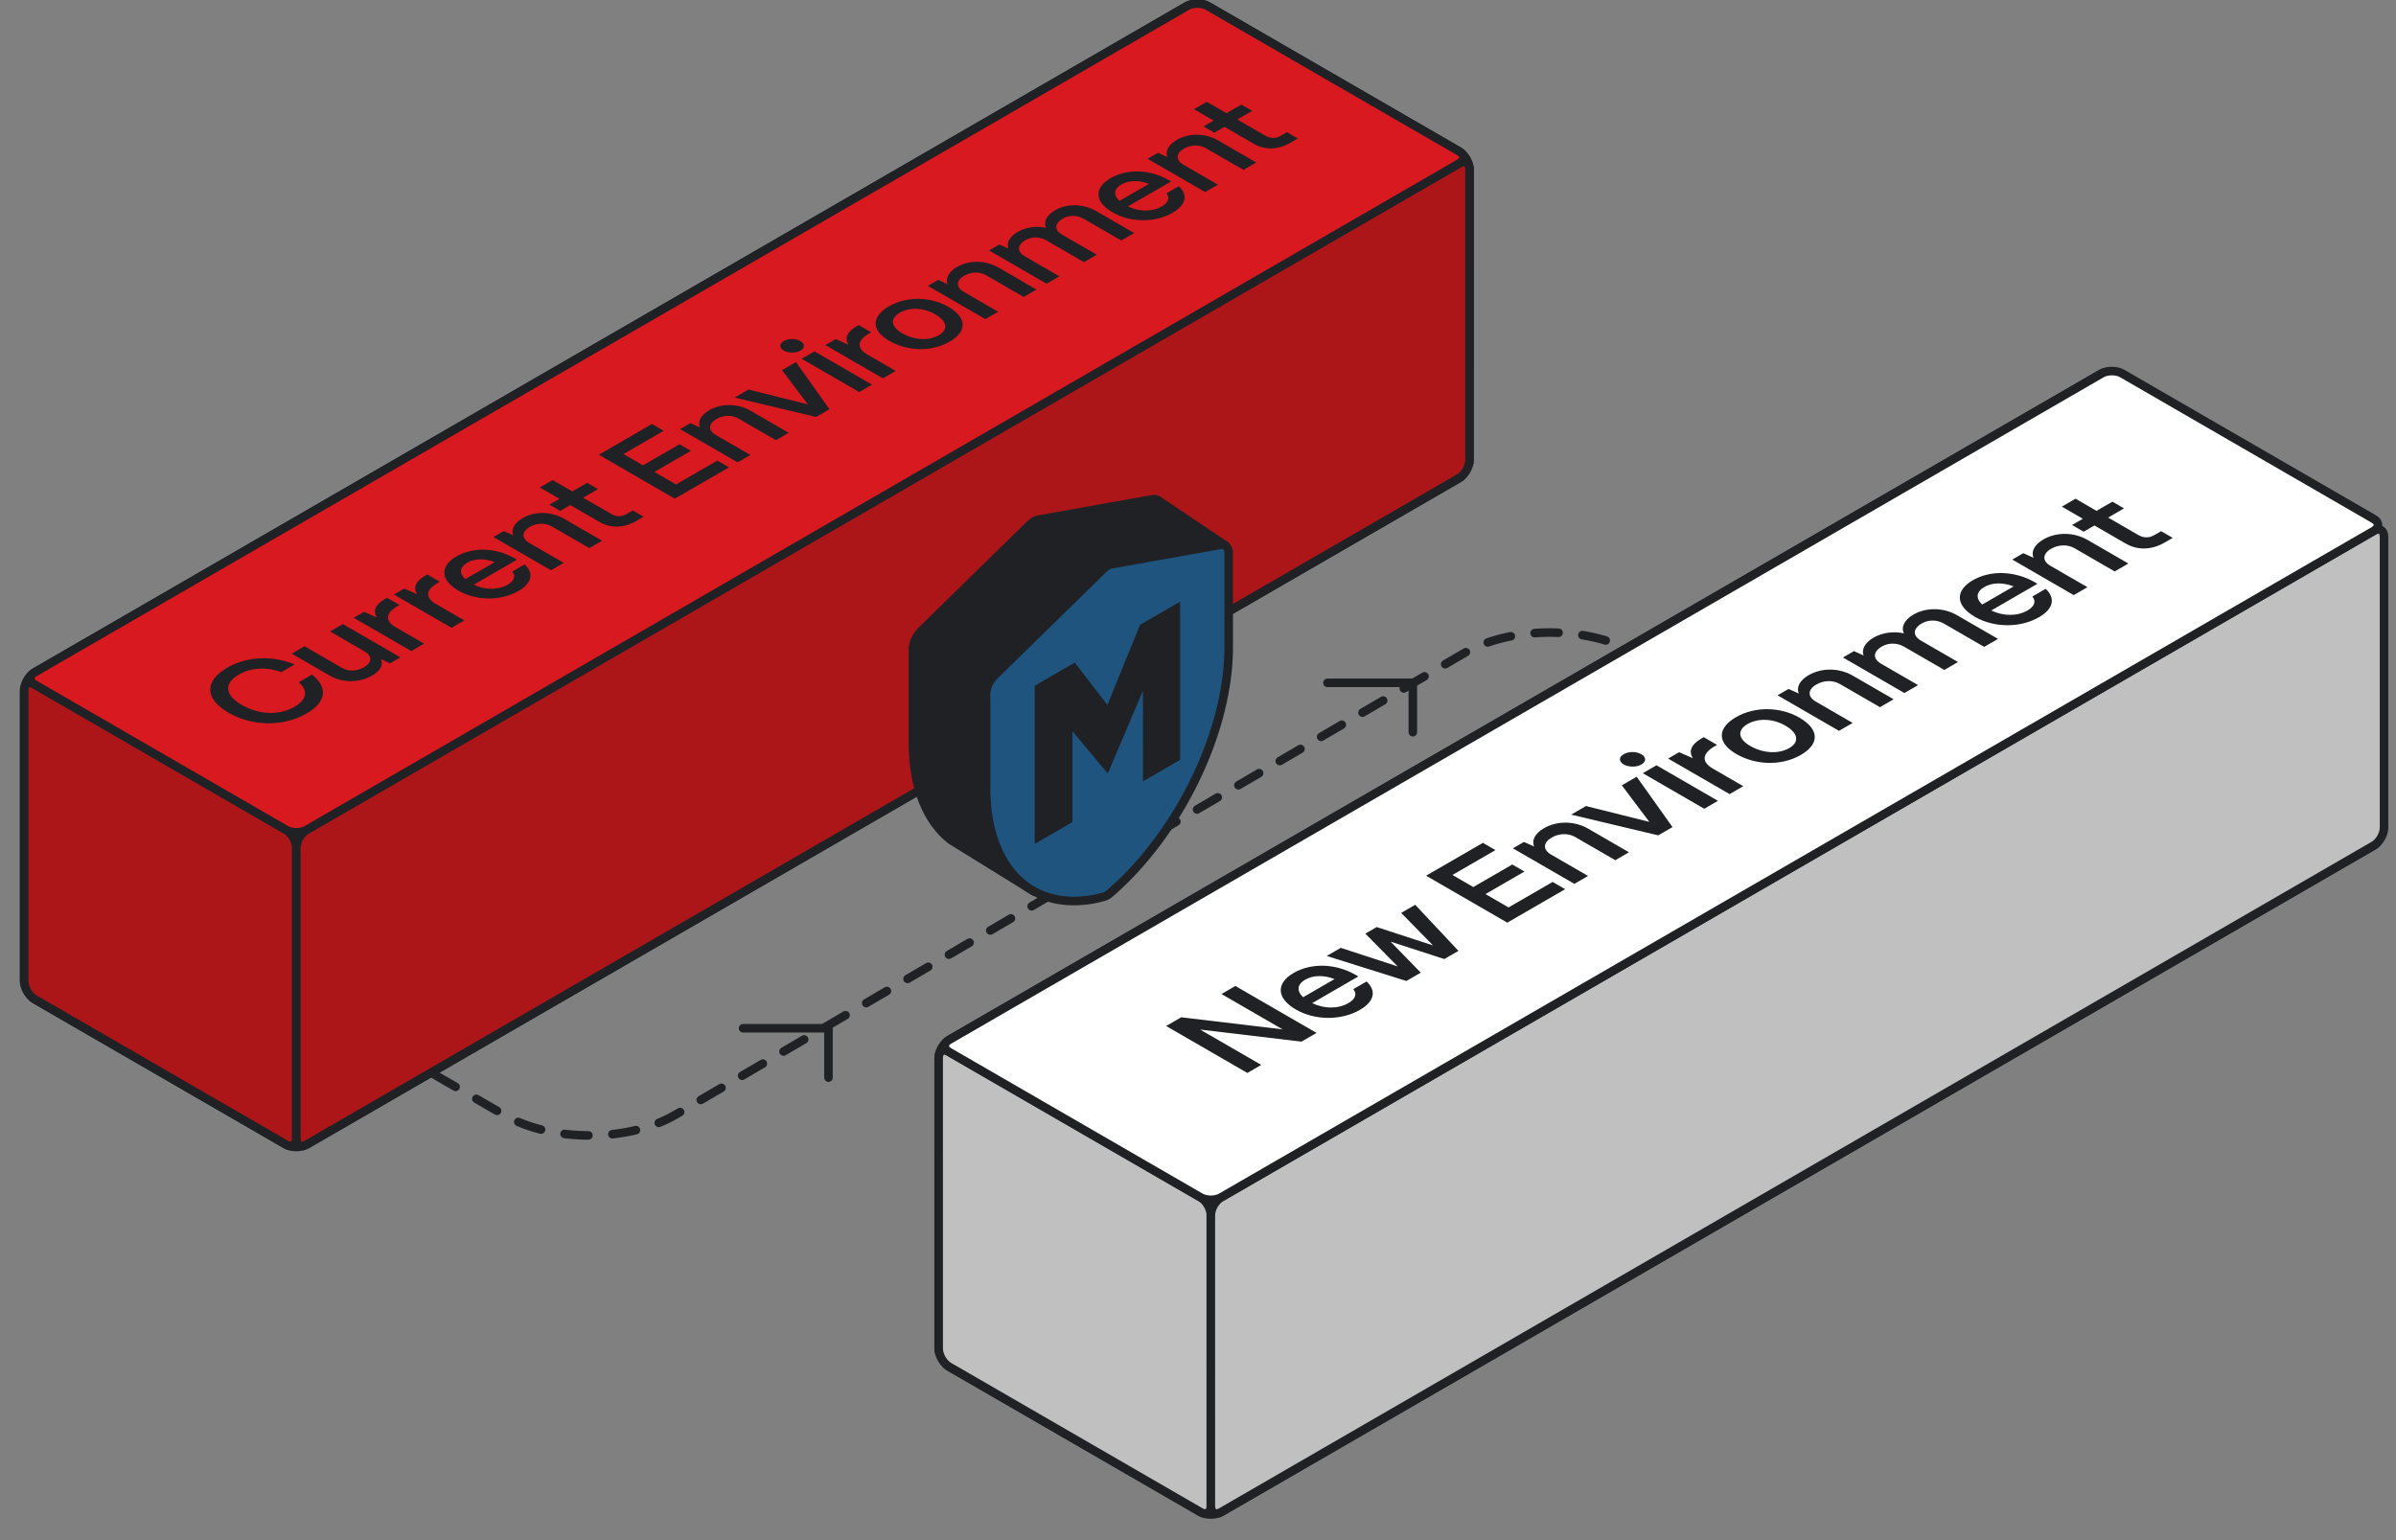 <?xml version="1.0" encoding="UTF-8"?>
<svg xmlns="http://www.w3.org/2000/svg" width="210" height="135" viewBox="0 0 210 135" fill="none">
  <rect x="0" y="0" width="210" height="135" fill="#808080" stroke="none"/>
  <g clip-path="url(#clip0_3_150)">
    <path d="M127.894 13.274L105.853 0.526C105.352 0.237 104.947 0.471 104.947 1.05L104.948 26.544C104.948 27.123 105.353 27.827 105.854 28.116L127.895 40.864C128.395 41.153 128.801 40.918 128.801 40.34L128.8 14.846C128.8 14.267 128.394 13.563 127.894 13.274Z" fill="#D91920" stroke="#1F2125" stroke-width="0.751" stroke-linejoin="round"></path>
    <path d="M104.039 0.524L3.025 58.946C2.524 59.235 2.119 59.939 2.119 60.518L2.118 86.011C2.118 86.59 2.523 86.825 3.024 86.535L104.038 28.114C104.538 27.825 104.944 27.121 104.944 26.542L104.945 1.048C104.945 0.469 104.539 0.235 104.039 0.524Z" fill="#D91920" stroke="#1F2125" stroke-width="0.751" stroke-linejoin="round"></path>
    <path d="M127.894 40.861L105.852 28.115C105.351 27.825 104.54 27.825 104.039 28.115L3.022 86.529C2.521 86.819 2.521 87.288 3.022 87.578L25.064 100.324C25.564 100.613 26.376 100.613 26.876 100.324L127.894 41.909C128.394 41.619 128.394 41.15 127.894 40.861Z" fill="#D91920" stroke="#1F2125" stroke-width="0.751" stroke-linejoin="round"></path>
    <path d="M25.065 72.737L3.024 59.989C2.523 59.7 2.118 59.934 2.118 60.514L2.118 86.007C2.118 86.586 2.524 87.29 3.025 87.579L25.066 100.327C25.566 100.616 25.972 100.382 25.972 99.803L25.971 74.309C25.971 73.73 25.565 73.026 25.065 72.737Z" fill="#AC1619" stroke="#1F2125" stroke-width="0.751" stroke-linejoin="round"></path>
    <path d="M127.891 14.315L26.877 72.737C26.377 73.026 25.971 73.73 25.971 74.309L25.97 99.803C25.97 100.382 26.376 100.616 26.876 100.327L127.89 41.905C128.39 41.616 128.796 40.912 128.796 40.333L128.797 14.839C128.797 14.261 128.391 14.026 127.891 14.315Z" fill="#AC1619" stroke="#1F2125" stroke-width="0.751" stroke-linejoin="round"></path>
    <path d="M104.041 0.529L3.024 58.944C2.523 59.233 2.523 59.703 3.024 59.992L25.066 72.738C25.566 73.028 26.378 73.028 26.878 72.738L127.895 14.323C128.396 14.034 128.396 13.564 127.896 13.275L105.854 0.529C105.353 0.24 104.542 0.24 104.041 0.529Z" fill="#D91920" stroke="#1F2125" stroke-width="0.751" stroke-linejoin="round"></path>
    <path d="M26.858 62.547C24.812 63.731 22.1 63.67 20.016 62.465C17.998 61.298 17.836 59.73 19.911 58.53C21.643 57.529 23.841 57.424 25.83 58.244L24.66 58.921C23.403 58.437 21.995 58.514 20.939 59.125C19.597 59.901 19.701 60.93 21.186 61.788C22.709 62.669 24.479 62.724 25.821 61.948C26.896 61.326 27.029 60.533 26.182 59.801L27.353 59.125C28.78 60.302 28.599 61.54 26.858 62.547ZM32.648 59.199C31.449 59.892 30.003 59.859 28.909 59.227L25.568 57.295L26.691 56.646L29.984 58.55C30.555 58.88 31.288 58.841 31.887 58.495C32.658 58.049 32.611 57.493 31.973 57.113L28.928 55.352L30.051 54.703L35.094 57.62L34.19 58.142L33.372 57.768C33.619 58.252 33.353 58.792 32.648 59.199ZM37.169 56.42L36.046 57.069L31.003 54.153L31.907 53.63L33.029 54.125C32.668 53.542 32.896 52.991 33.734 52.507L33.924 52.397L35.019 53.03L34.828 53.14C33.781 53.745 33.724 54.428 34.676 54.978L37.169 56.42ZM40.696 54.38L39.573 55.03L34.529 52.113L35.434 51.59L36.556 52.085C36.195 51.502 36.423 50.952 37.261 50.468L37.451 50.358L38.545 50.99L38.355 51.1C37.308 51.706 37.251 52.388 38.203 52.938L40.696 54.38ZM45.435 51.805C43.894 52.696 41.733 52.669 40.192 51.777C38.526 50.814 38.593 49.587 40.001 48.773C41.429 47.947 43.38 47.975 45.045 48.905L45.312 49.059L41.524 51.249C42.485 51.717 43.637 51.744 44.493 51.249C45.074 50.913 45.226 50.495 44.893 50.105L45.987 49.472C46.815 50.248 46.625 51.117 45.435 51.805ZM40.782 50.765L43.361 49.273C42.495 48.938 41.61 48.943 40.953 49.323C40.287 49.708 40.23 50.248 40.782 50.765ZM49.414 49.339L48.291 49.989L43.247 47.072L44.151 46.549L44.989 46.923C44.779 46.439 45.046 45.856 45.797 45.421C46.873 44.799 48.3 44.81 49.433 45.465L52.773 47.397L51.65 48.046L48.367 46.147C47.806 45.823 47.063 45.823 46.435 46.186C45.702 46.61 45.712 47.187 46.359 47.573L49.414 49.339ZM56.412 45.292L55.764 45.667C54.67 46.3 53.538 46.327 52.538 45.749L49.988 44.274L49.103 44.786L48.151 44.236L49.036 43.724L47.314 42.728L48.437 42.079L50.159 43.075L51.463 42.321L52.415 42.871L51.111 43.625L53.585 45.056C54.013 45.303 54.47 45.315 54.889 45.072L55.46 44.742L56.412 45.292ZM63.893 40.966L59.144 43.712L52.483 39.86L57.146 37.164L58.174 37.758L54.643 39.8L56.356 40.79L59.554 38.941L60.553 39.519L57.355 41.368L59.249 42.463L62.865 40.372L63.893 40.966ZM65.771 39.88L64.648 40.53L59.604 37.613L60.508 37.09L61.346 37.465C61.136 36.98 61.403 36.397 62.155 35.962C63.23 35.34 64.658 35.351 65.79 36.006L69.13 37.938L68.007 38.587L64.724 36.688C64.163 36.364 63.42 36.364 62.792 36.727C62.06 37.151 62.069 37.729 62.716 38.114L65.771 39.88ZM72.702 35.872L71.532 36.549L64.385 34.849L65.603 34.144L70.799 35.443L68.543 32.444L69.762 31.739L72.702 35.872ZM70.15 30.733C69.741 30.97 69.103 30.965 68.694 30.728C68.285 30.491 68.285 30.128 68.694 29.891C69.113 29.649 69.731 29.655 70.141 29.891C70.55 30.128 70.569 30.491 70.15 30.733ZM76.431 33.716L75.308 34.365L70.264 31.449L71.387 30.799L76.431 33.716ZM78.508 32.515L77.385 33.164L72.341 30.247L73.246 29.725L74.368 30.22C74.007 29.637 74.235 29.086 75.073 28.602L75.263 28.492L76.358 29.125L76.167 29.235C75.12 29.84 75.063 30.523 76.015 31.073L78.508 32.515ZM83.238 29.945C81.601 30.891 79.498 30.776 77.937 29.873C76.291 28.921 76.424 27.711 77.899 26.858C79.526 25.917 81.62 26.027 83.105 26.885C84.808 27.87 84.741 29.075 83.238 29.945ZM82.276 29.389C83.181 28.866 82.971 28.129 81.963 27.546C80.963 26.968 79.736 26.907 78.86 27.414C77.985 27.92 78.08 28.635 79.079 29.213C80.183 29.851 81.449 29.868 82.276 29.389ZM87.486 27.323L86.363 27.973L81.319 25.056L82.223 24.533L83.061 24.907C82.852 24.423 83.118 23.84 83.87 23.405C84.945 22.783 86.373 22.794 87.505 23.449L90.845 25.381L89.722 26.03L86.439 24.131C85.878 23.807 85.135 23.807 84.507 24.17C83.775 24.594 83.784 25.172 84.431 25.557L87.486 27.323ZM92.853 24.22L91.73 24.869L86.686 21.952L87.591 21.43L88.38 21.787C88.2 21.319 88.457 20.753 89.208 20.318C89.932 19.9 90.845 19.79 91.692 19.971C91.445 19.498 91.683 18.887 92.482 18.425C93.538 17.814 94.966 17.858 96.051 18.485L99.41 20.428L98.278 21.083L94.975 19.173C94.414 18.849 93.71 18.837 93.167 19.151C92.396 19.597 92.415 20.169 93.072 20.56L96.127 22.326L95.004 22.976L91.702 21.066C91.14 20.742 90.436 20.731 89.894 21.044C89.123 21.49 89.142 22.062 89.798 22.453L92.853 24.22ZM102.769 18.651C101.227 19.542 99.067 19.515 97.525 18.623C95.86 17.66 95.926 16.433 97.335 15.619C98.762 14.793 100.713 14.821 102.378 15.751L102.645 15.905L98.857 18.095C99.819 18.563 100.97 18.59 101.826 18.095C102.407 17.759 102.559 17.341 102.226 16.95L103.321 16.318C104.148 17.093 103.958 17.963 102.769 18.651ZM98.115 17.611L100.694 16.119C99.828 15.784 98.943 15.789 98.286 16.169C97.62 16.554 97.563 17.093 98.115 17.611ZM106.747 16.185L105.625 16.834L100.581 13.918L101.485 13.395L102.322 13.769C102.113 13.285 102.379 12.702 103.131 12.267C104.206 11.645 105.634 11.656 106.767 12.311L110.107 14.242L108.984 14.892L105.7 12.993C105.139 12.669 104.397 12.669 103.769 13.032C103.036 13.456 103.045 14.033 103.692 14.419L106.747 16.185ZM113.745 12.139L113.098 12.513C112.003 13.146 110.871 13.173 109.872 12.595L107.321 11.12L106.437 11.632L105.485 11.082L106.37 10.57L104.647 9.574L105.77 8.925L107.493 9.921L108.797 9.167L109.748 9.717L108.445 10.471L110.919 11.902C111.347 12.149 111.804 12.161 112.223 11.918L112.793 11.588L113.745 12.139Z" fill="#1F2125"></path>
    <path d="M38.115 94.217L44.199 97.735C48.349 100.135 55.083 100.123 59.208 97.709L128.305 57.264C132.43 54.85 139.164 54.838 143.314 57.238L149.191 60.636" stroke="#1F2125" stroke-width="0.751" stroke-linecap="round" stroke-dasharray="2.1 2.1"></path>
    <path d="M72.612 94.457V90.131H65.13" stroke="#1F2125" stroke-width="0.751" stroke-linecap="round" stroke-linejoin="round"></path>
    <path d="M123.829 64.181V59.855H116.347" stroke="#1F2125" stroke-width="0.751" stroke-linecap="round" stroke-linejoin="round"></path>
    <path d="M91.006 45.552L101.03 43.762C101.198 43.732 101.349 43.759 101.47 43.84L107.44 47.843L90.658 78.157L83.333 73.628C81.235 71.985 80.018 69.018 80.019 65.138L80.019 56.908C80.019 56.645 80.09 56.355 80.214 56.078C80.342 55.792 80.526 55.52 80.748 55.303L90.299 45.961C90.528 45.737 90.777 45.593 91.006 45.552Z" fill="#1F2125"></path>
    <path d="M80.214 56.078C80.342 55.792 80.526 55.52 80.748 55.303L90.299 45.961C90.528 45.737 90.777 45.593 91.006 45.552L101.03 43.762C101.198 43.732 101.349 43.759 101.47 43.84L107.44 47.843L90.658 78.157L83.333 73.628C81.235 71.985 80.018 69.018 80.019 65.138L80.019 56.908C80.019 56.645 80.09 56.355 80.214 56.078ZM80.214 56.078L86.691 59.812" stroke="#1F2125" stroke-width="0.751" stroke-linejoin="round"></path>
    <path d="M86.424 69.049C86.424 75.282 89.564 79.16 94.452 78.975C95.233 78.939 96.015 78.831 96.824 78.578C96.977 78.529 97.136 78.433 97.289 78.3C98.103 77.59 98.912 76.811 99.662 75.962C104.551 70.535 107.691 62.98 107.691 56.75V48.52C107.691 47.986 107.399 47.68 106.963 47.758L97.412 49.463C97.183 49.504 96.934 49.648 96.704 49.873L87.153 59.215C86.717 59.642 86.424 60.286 86.424 60.82L86.424 69.049Z" fill="#1E547E" stroke="#1F2125" stroke-width="0.751" stroke-linejoin="round"></path>
    <path d="M103.431 52.739L99.919 54.77L97.059 61.791L94.2 58.078L90.688 60.108V73.974L93.993 72.062V64.1L97.059 67.755L97.129 67.715L100.178 60.542V68.486L103.431 66.605V52.739Z" fill="#1F2125"></path>
    <path d="M184.191 32.737L83.178 91.158C82.677 91.448 82.271 92.152 82.271 92.731L82.271 118.224C82.271 118.803 82.676 119.038 83.177 118.748L184.191 60.327C184.691 60.037 185.097 59.333 185.097 58.754L185.098 33.261C185.098 32.682 184.692 32.447 184.191 32.737Z" fill="white" stroke="#1F2125" stroke-width="0.751" stroke-linejoin="round"></path>
    <path d="M208.047 73.073L186.005 60.327C185.505 60.038 184.693 60.038 184.192 60.327L83.175 118.742C82.675 119.032 82.675 119.501 83.175 119.791L105.217 132.537C105.717 132.826 106.529 132.826 107.03 132.537L208.047 74.122C208.547 73.832 208.547 73.363 208.047 73.073Z" fill="white" stroke="#1F2125" stroke-width="0.751" stroke-linejoin="round"></path>
    <path d="M105.218 104.95L83.177 92.202C82.676 91.913 82.27 92.147 82.27 92.726L82.271 118.22C82.271 118.799 82.677 119.503 83.178 119.792L105.218 132.539C105.719 132.829 106.125 132.594 106.125 132.015L106.124 106.522C106.124 105.943 105.718 105.239 105.218 104.95Z" fill="#C0C0C0" stroke="#1F2125" stroke-width="0.751" stroke-linejoin="round"></path>
    <path d="M208.045 46.529L107.032 104.95C106.531 105.239 106.125 105.943 106.125 106.522L106.124 132.016C106.124 132.595 106.53 132.829 107.031 132.54L208.044 74.118C208.545 73.829 208.951 73.125 208.951 72.546L208.951 47.053C208.952 46.474 208.546 46.239 208.045 46.529Z" fill="#C0C0C0" stroke="#1F2125" stroke-width="0.751" stroke-linejoin="round"></path>
    <path d="M184.194 32.742L83.177 91.157C82.676 91.446 82.676 91.915 83.177 92.205L105.218 104.951C105.719 105.24 106.531 105.24 107.031 104.951L208.048 46.536C208.549 46.246 208.549 45.777 208.048 45.488L186.007 32.742C185.506 32.452 184.695 32.452 184.194 32.742Z" fill="white" stroke="#1F2125" stroke-width="0.751" stroke-linejoin="round"></path>
    <path d="M110.544 93.343L109.324 94.049L102.209 89.934L103.53 89.17L112.415 90.228L107.057 87.13L108.277 86.425L115.392 90.54L114.072 91.304L105.187 90.246L110.544 93.343ZM119.186 88.522C117.539 89.475 115.231 89.445 113.585 88.493C111.807 87.464 111.878 86.153 113.382 85.283C114.907 84.402 116.991 84.431 118.769 85.424L119.054 85.589L115.008 87.928C116.035 88.428 117.265 88.457 118.18 87.928C118.799 87.57 118.962 87.123 118.607 86.706L119.775 86.03C120.66 86.859 120.456 87.787 119.186 88.522ZM114.215 87.411L116.97 85.818C116.045 85.46 115.1 85.466 114.399 85.871C113.686 86.283 113.626 86.859 114.215 87.411ZM124.526 85.258L123.266 85.987L116.281 83.794L117.512 83.083L122.503 84.711L119.667 81.837L120.663 81.261L125.603 82.872L122.808 80.021L124.038 79.309L127.829 83.348L126.589 84.065L121.873 82.537L124.526 85.258ZM137.18 77.941L132.108 80.874L124.992 76.759L129.972 73.879L131.07 74.514L127.3 76.695L129.129 77.753L132.544 75.778L133.612 76.395L130.197 78.37L132.22 79.54L136.082 77.306L137.18 77.941ZM139.186 76.781L137.987 77.474L132.599 74.359L133.564 73.8L134.458 74.2C134.235 73.683 134.52 73.06 135.323 72.596C136.472 71.931 137.996 71.943 139.206 72.642L142.774 74.706L141.574 75.399L138.067 73.371C137.467 73.025 136.674 73.025 136.004 73.413C135.221 73.865 135.232 74.482 135.922 74.894L139.186 76.781ZM146.589 72.499L145.339 73.222L137.705 71.406L139.006 70.654L144.556 72.041L142.147 68.837L143.449 68.085L146.589 72.499ZM143.864 67.01C143.426 67.263 142.746 67.257 142.308 67.004C141.871 66.752 141.871 66.364 142.308 66.111C142.755 65.852 143.416 65.858 143.853 66.111C144.29 66.364 144.311 66.752 143.864 67.01ZM150.572 70.196L149.373 70.89L143.986 67.775L145.185 67.081L150.572 70.196ZM152.791 68.913L151.592 69.607L146.204 66.491L147.17 65.933L148.37 66.462C147.983 65.839 148.227 65.251 149.122 64.734L149.325 64.616L150.494 65.292L150.291 65.41C149.172 66.056 149.111 66.785 150.128 67.373L152.791 68.913ZM157.843 66.168C156.095 67.179 153.848 67.056 152.181 66.092C150.423 65.075 150.565 63.782 152.14 62.87C153.879 61.865 156.115 61.983 157.701 62.9C159.521 63.952 159.45 65.239 157.843 66.168ZM156.817 65.575C157.782 65.016 157.558 64.228 156.481 63.605C155.414 62.988 154.102 62.923 153.167 63.464C152.232 64.005 152.334 64.769 153.401 65.386C154.58 66.068 155.932 66.086 156.817 65.575ZM162.381 63.368L161.182 64.061L155.794 60.946L156.759 60.388L157.655 60.787C157.431 60.27 157.715 59.647 158.519 59.182C159.667 58.518 161.192 58.53 162.401 59.229L165.969 61.293L164.77 61.986L161.263 59.958C160.664 59.611 159.871 59.611 159.2 59.999C158.416 60.452 158.427 61.069 159.118 61.481L162.381 63.368ZM168.114 60.053L166.914 60.746L161.527 57.631L162.493 57.072L163.336 57.454C163.143 56.955 163.418 56.349 164.221 55.885C164.993 55.438 165.969 55.321 166.874 55.514C166.609 55.009 166.863 54.356 167.718 53.863C168.846 53.21 170.371 53.257 171.529 53.927L175.118 56.002L173.908 56.702L170.381 54.662C169.781 54.315 169.029 54.304 168.449 54.639C167.626 55.115 167.647 55.726 168.348 56.143L171.611 58.03L170.411 58.724L166.884 56.684C166.284 56.337 165.532 56.326 164.952 56.661C164.129 57.137 164.15 57.748 164.851 58.166L168.114 60.053ZM178.706 54.104C177.058 55.056 174.751 55.027 173.105 54.075C171.326 53.046 171.397 51.735 172.901 50.865C174.426 49.984 176.51 50.013 178.289 51.006L178.573 51.171L174.528 53.511C175.555 54.01 176.784 54.039 177.699 53.511C178.319 53.152 178.482 52.705 178.126 52.288L179.295 51.612C180.179 52.441 179.976 53.369 178.706 54.104ZM173.735 52.993L176.49 51.4C175.564 51.042 174.619 51.047 173.918 51.453C173.206 51.865 173.146 52.441 173.735 52.993ZM182.955 51.47L181.756 52.164L176.369 49.048L177.334 48.49L178.228 48.89C178.005 48.373 178.29 47.749 179.092 47.285C180.242 46.621 181.766 46.633 182.976 47.332L186.544 49.395L185.344 50.089L181.837 48.061C181.237 47.714 180.444 47.714 179.774 48.102C178.991 48.555 179.001 49.172 179.692 49.583L182.955 51.47ZM190.43 47.148L189.739 47.547C188.57 48.224 187.361 48.253 186.293 47.636L183.568 46.06L182.624 46.607L181.607 46.019L182.552 45.472L180.712 44.409L181.912 43.715L183.752 44.779L185.145 43.974L186.16 44.561L184.769 45.367L187.411 46.895C187.868 47.16 188.356 47.171 188.804 46.913L189.414 46.56L190.43 47.148Z" fill="#1F2125"></path>
  </g>
  <defs>
    <clipPath id="clip0_3_150">
      <rect width="210" height="135" fill="white"></rect>
    </clipPath>
  </defs>
</svg>
